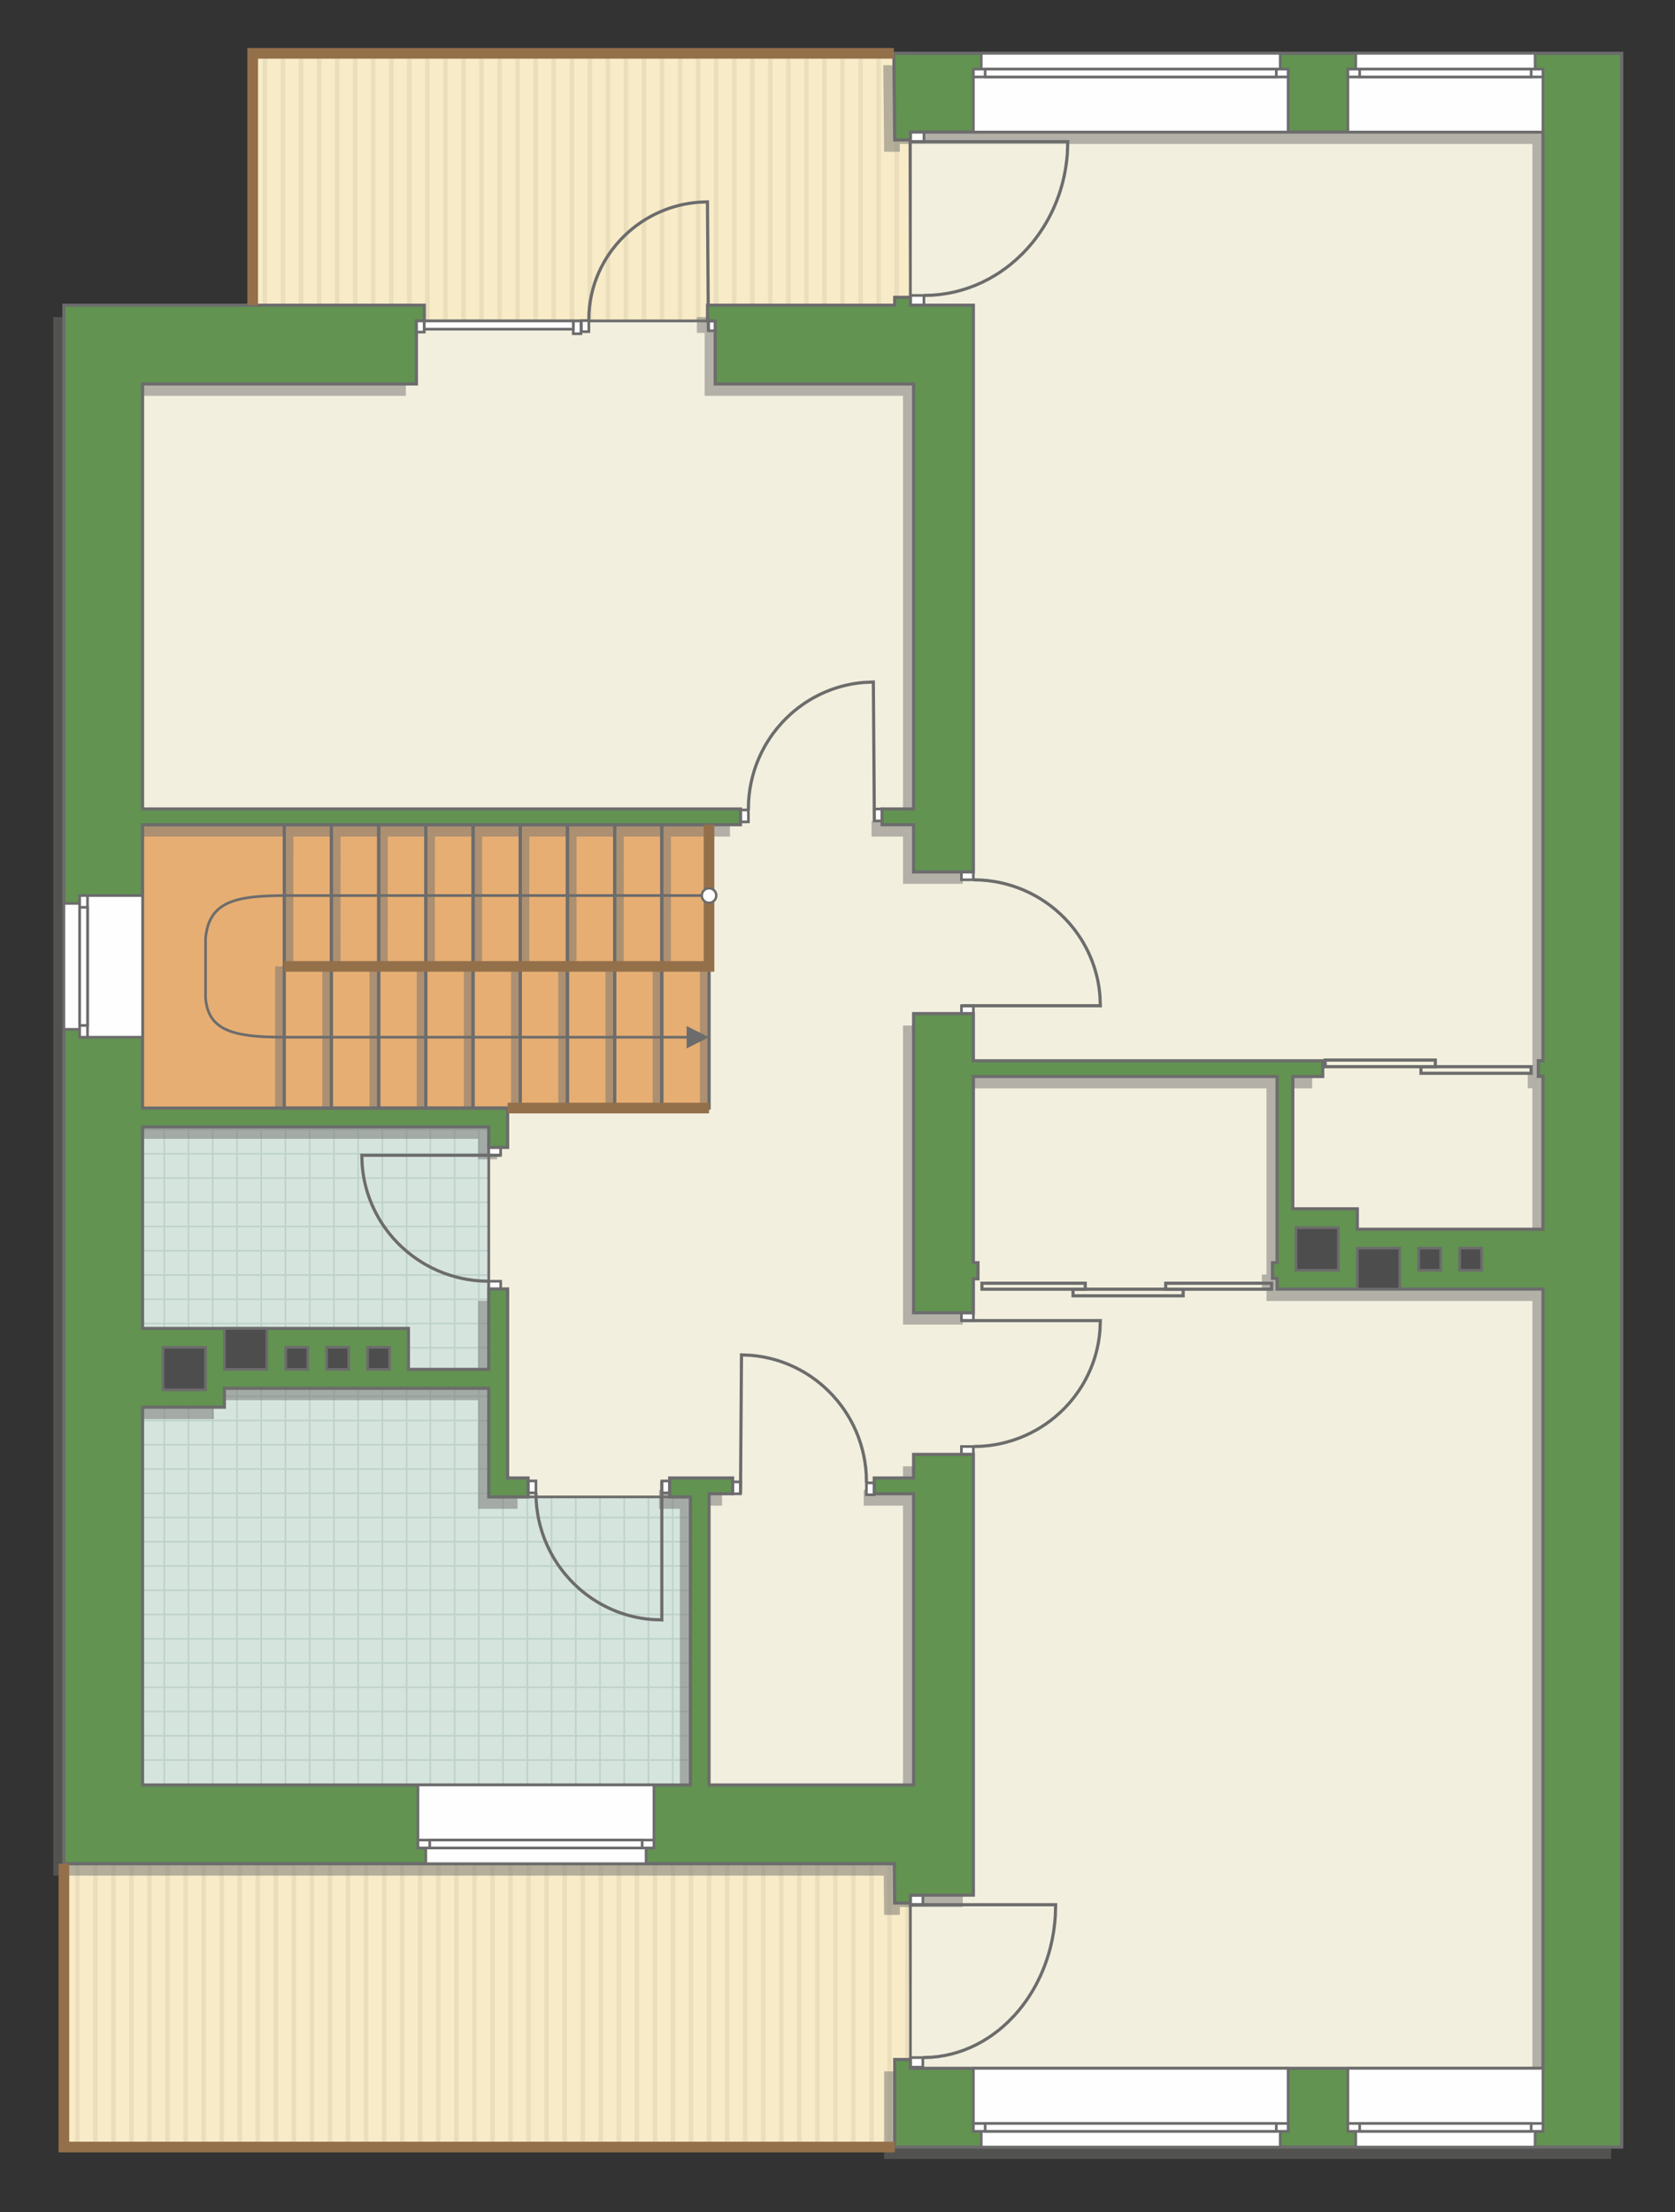 <?xml version="1.0" encoding="UTF-8"?>
<!DOCTYPE svg PUBLIC "-//W3C//DTD SVG 1.1//EN" "http://www.w3.org/Graphics/SVG/1.1/DTD/svg11.dtd">
<!-- Creator: CorelDRAW -->
<svg xmlns="http://www.w3.org/2000/svg" xml:space="preserve" width="106.399mm" height="140.465mm" version="1.1" style="shape-rendering:geometricPrecision; text-rendering:geometricPrecision; image-rendering:optimizeQuality; fill-rule:evenodd; clip-rule:evenodd"
viewBox="0 0 11719.91 15472.35"
 xmlns:xlink="http://www.w3.org/1999/xlink"
 xmlns:xodm="http://www.corel.com/coreldraw/odm/2003">
 <rect x="0" y="0" width="11719.91" height="15472.35" fill="#333333" stroke="none"/>
 <defs>
  <style type="text/css">
   <![CDATA[
    .str4 {stroke:#94704A;stroke-width:74.56;stroke-miterlimit:22.926}
    .str0 {stroke:#6C6C6C;stroke-width:18.6;stroke-miterlimit:22.926}
    .str2 {stroke:#6C6C6C;stroke-width:18.65;stroke-miterlimit:22.926}
    .str3 {stroke:#6C6C6C;stroke-width:22.03;stroke-miterlimit:22.926}
    .str1 {stroke:#BDD2C8;stroke-width:11.02;stroke-miterlimit:22.926}
    .fil3 {fill:none}
    .fil8 {fill:#FEFEFE}
    .fil4 {fill:#D6E4DE}
    .fil10 {fill:#4D4D4D}
    .fil9 {fill:#629351}
    .fil6 {fill:#E6AE73}
    .fil2 {fill:#EADEBC}
    .fil5 {fill:#F2EFDE}
    .fil1 {fill:#F8EBC7}
    .fil12 {fill:white}
    .fil0 {fill:white}
    .fil11 {fill:#6C6C6C;fill-rule:nonzero}
    .fil7 {fill:#727271;fill-opacity:0.502}
   ]]>
  </style>
    <clipPath id="id0">
     <path d="M6364.49 373.03l-4596.24 0 0 1871.69 4602.08 0 -5.84 -1871.69z"/>
    </clipPath>
    <clipPath id="id1">
     <path d="M6368.15 13034.28l-5912.69 0 0 1981.83 5918.55 0 -5.86 -1981.83z"/>
    </clipPath>
    <clipPath id="id2">
     <path d="M997.51 12483.86l3831.48 0 1.87 -2016.74 -1411.14 1.98 -6.5 -2587.34 -2415.71 0 0 4602.09z"/>
    </clipPath>
 </defs>
 <g id="пол">
  <g id="_2862315542016">
   <polygon class="fil0" points="6364.49,373.03 1768.25,373.03 1768.25,2244.72 6370.33,2244.72 "/>
   <g style="clip-path:url(#id0)">
    <g>
     <g>
      <rect class="fil1" transform="matrix(-4.67283E-13 7.762 -50.716 -4.65695E-11 13236.2 -4068.15)" width="1028.15" height="254.01"/>
      <rect class="fil2" transform="matrix(-4.67283E-13 7.762 -0.124 -1.14149E-13 13236.2 -4068.15)" width="1028.15" height="254.01"/>
      <rect class="fil2" transform="matrix(-4.67283E-13 7.762 -0.124 -1.14149E-13 5658.37 -4068.15)" width="1028.15" height="254.01"/>
      <rect class="fil2" transform="matrix(-4.67283E-13 7.762 -0.124 -1.14149E-13 11341.7 -4068.15)" width="1028.15" height="254.01"/>
      <rect class="fil2" transform="matrix(-4.67283E-13 7.762 -0.124 -1.14149E-13 3763.92 -4068.15)" width="1028.15" height="254.01"/>
      <rect class="fil2" transform="matrix(-4.67283E-13 7.762 -0.124 -1.14149E-13 9447.27 -4068.15)" width="1028.15" height="254.01"/>
      <rect class="fil2" transform="matrix(-4.67283E-13 7.762 -0.124 -1.14149E-13 1869.46 -4068.15)" width="1028.15" height="254.01"/>
      <rect class="fil2" transform="matrix(-4.67283E-13 7.762 -0.124 -1.14149E-13 7552.82 -4068.15)" width="1028.15" height="254.01"/>
      <rect class="fil2" transform="matrix(-4.67283E-13 7.762 -0.124 -1.14149E-13 12857.3 -4068.15)" width="1028.15" height="254.01"/>
      <rect class="fil2" transform="matrix(-4.67283E-13 7.762 -0.124 -1.14149E-13 5279.48 -4068.15)" width="1028.15" height="254.01"/>
      <rect class="fil2" transform="matrix(-4.67283E-13 7.762 -0.124 -1.14149E-13 10962.8 -4068.15)" width="1028.15" height="254.01"/>
      <rect class="fil2" transform="matrix(-4.67283E-13 7.762 -0.124 -1.14149E-13 3385.03 -4068.15)" width="1028.15" height="254.01"/>
      <rect class="fil2" transform="matrix(-4.67283E-13 7.762 -0.124 -1.14149E-13 9068.38 -4068.15)" width="1028.15" height="254.01"/>
      <rect class="fil2" transform="matrix(-4.67283E-13 7.762 -0.124 -1.14149E-13 1490.57 -4068.15)" width="1028.15" height="254.01"/>
      <rect class="fil2" transform="matrix(-4.67283E-13 7.762 -0.124 -1.14149E-13 7173.93 -4068.15)" width="1028.15" height="254.01"/>
      <rect class="fil2" transform="matrix(-4.67283E-13 7.762 -0.124 -1.14149E-13 12478.4 -4068.15)" width="1028.15" height="254.01"/>
      <rect class="fil2" transform="matrix(-4.67283E-13 7.762 -0.124 -1.14149E-13 4900.59 -4068.15)" width="1028.15" height="254.01"/>
      <rect class="fil2" transform="matrix(-4.67283E-13 7.762 -0.124 -1.14149E-13 10583.9 -4068.15)" width="1028.15" height="254.01"/>
      <rect class="fil2" transform="matrix(-4.67283E-13 7.762 -0.124 -1.14149E-13 3006.14 -4068.15)" width="1028.15" height="254.01"/>
      <rect class="fil2" transform="matrix(-4.67283E-13 7.762 -0.124 -1.14149E-13 8689.49 -4068.15)" width="1028.15" height="254.01"/>
      <rect class="fil2" transform="matrix(-4.67283E-13 7.762 -0.124 -1.14149E-13 1111.68 -4068.15)" width="1028.15" height="254.01"/>
      <rect class="fil2" transform="matrix(-4.67283E-13 7.762 -0.124 -1.14149E-13 6795.04 -4068.15)" width="1028.15" height="254.01"/>
      <rect class="fil2" transform="matrix(-4.67283E-13 7.762 -0.124 -1.14149E-13 12099.5 -4068.15)" width="1028.15" height="254.01"/>
      <rect class="fil2" transform="matrix(-4.67283E-13 7.762 -0.124 -1.14149E-13 4521.7 -4068.15)" width="1028.15" height="254.01"/>
      <rect class="fil2" transform="matrix(-4.67283E-13 7.762 -0.124 -1.14149E-13 10205.1 -4068.15)" width="1028.15" height="254.01"/>
      <rect class="fil2" transform="matrix(-4.67283E-13 7.762 -0.124 -1.14149E-13 2627.25 -4068.15)" width="1028.15" height="254.01"/>
      <rect class="fil2" transform="matrix(-4.67283E-13 7.762 -0.124 -1.14149E-13 8310.6 -4068.15)" width="1028.15" height="254.01"/>
      <rect class="fil2" transform="matrix(-4.67283E-13 7.762 -0.124 -1.14149E-13 732.792 -4068.15)" width="1028.15" height="254.01"/>
      <rect class="fil2" transform="matrix(-4.67283E-13 7.762 -0.124 -1.14149E-13 6416.15 -4068.15)" width="1028.15" height="254.01"/>
      <rect class="fil2" transform="matrix(-4.67283E-13 7.762 -0.124 -1.14149E-13 11720.6 -4068.15)" width="1028.15" height="254.01"/>
      <rect class="fil2" transform="matrix(-4.67283E-13 7.762 -0.124 -1.14149E-13 4142.81 -4068.15)" width="1028.15" height="254.01"/>
      <rect class="fil2" transform="matrix(-4.67283E-13 7.762 -0.124 -1.14149E-13 9826.17 -4068.15)" width="1028.15" height="254.01"/>
      <rect class="fil2" transform="matrix(-4.67283E-13 7.762 -0.124 -1.14149E-13 2248.35 -4068.15)" width="1028.15" height="254.01"/>
      <rect class="fil2" transform="matrix(-4.67283E-13 7.762 -0.124 -1.14149E-13 7931.71 -4068.15)" width="1028.15" height="254.01"/>
      <rect class="fil2" transform="matrix(-4.67283E-13 7.762 -0.124 -1.14149E-13 6037.26 -4068.15)" width="1028.15" height="254.01"/>
      <rect class="fil2" transform="matrix(-4.67283E-13 7.762 -0.124 -1.14149E-13 13109.9 -4068.15)" width="1028.15" height="254.01"/>
      <rect class="fil2" transform="matrix(-4.67283E-13 7.762 -0.124 -1.14149E-13 5532.07 -4068.15)" width="1028.15" height="254.01"/>
      <rect class="fil2" transform="matrix(-4.67283E-13 7.762 -0.124 -1.14149E-13 11215.4 -4068.15)" width="1028.15" height="254.01"/>
      <rect class="fil2" transform="matrix(-4.67283E-13 7.762 -0.124 -1.14149E-13 3637.62 -4068.15)" width="1028.15" height="254.01"/>
      <rect class="fil2" transform="matrix(-4.67283E-13 7.762 -0.124 -1.14149E-13 9320.98 -4068.15)" width="1028.15" height="254.01"/>
      <rect class="fil2" transform="matrix(-4.67283E-13 7.762 -0.124 -1.14149E-13 1743.17 -4068.15)" width="1028.15" height="254.01"/>
      <rect class="fil2" transform="matrix(-4.67283E-13 7.762 -0.124 -1.14149E-13 7426.53 -4068.15)" width="1028.15" height="254.01"/>
      <rect class="fil2" transform="matrix(-4.67283E-13 7.762 -0.124 -1.14149E-13 12731 -4068.15)" width="1028.15" height="254.01"/>
      <rect class="fil2" transform="matrix(-4.67283E-13 7.762 -0.124 -1.14149E-13 5153.18 -4068.15)" width="1028.15" height="254.01"/>
      <rect class="fil2" transform="matrix(-4.67283E-13 7.762 -0.124 -1.14149E-13 10836.5 -4068.15)" width="1028.15" height="254.01"/>
      <rect class="fil2" transform="matrix(-4.67283E-13 7.762 -0.124 -1.14149E-13 3258.73 -4068.15)" width="1028.15" height="254.01"/>
      <rect class="fil2" transform="matrix(-4.67283E-13 7.762 -0.124 -1.14149E-13 8942.09 -4068.15)" width="1028.15" height="254.01"/>
      <rect class="fil2" transform="matrix(-4.67283E-13 7.762 -0.124 -1.14149E-13 1364.28 -4068.15)" width="1028.15" height="254.01"/>
      <rect class="fil2" transform="matrix(-4.67283E-13 7.762 -0.124 -1.14149E-13 7047.63 -4068.15)" width="1028.15" height="254.01"/>
      <rect class="fil2" transform="matrix(-4.67283E-13 7.762 -0.124 -1.14149E-13 12352.1 -4068.15)" width="1028.15" height="254.01"/>
      <rect class="fil2" transform="matrix(-4.67283E-13 7.762 -0.124 -1.14149E-13 4774.29 -4068.15)" width="1028.15" height="254.01"/>
      <rect class="fil2" transform="matrix(-4.67283E-13 7.762 -0.124 -1.14149E-13 10457.6 -4068.15)" width="1028.15" height="254.01"/>
      <rect class="fil2" transform="matrix(-4.67283E-13 7.762 -0.124 -1.14149E-13 2879.84 -4068.15)" width="1028.15" height="254.01"/>
      <rect class="fil2" transform="matrix(-4.67283E-13 7.762 -0.124 -1.14149E-13 8563.2 -4068.15)" width="1028.15" height="254.01"/>
      <rect class="fil2" transform="matrix(-4.67283E-13 7.762 -0.124 -1.14149E-13 985.386 -4068.15)" width="1028.15" height="254.01"/>
      <rect class="fil2" transform="matrix(-4.67283E-13 7.762 -0.124 -1.14149E-13 6668.74 -4068.15)" width="1028.15" height="254.01"/>
      <rect class="fil2" transform="matrix(-4.67283E-13 7.762 -0.124 -1.14149E-13 11973.2 -4068.15)" width="1028.15" height="254.01"/>
      <rect class="fil2" transform="matrix(-4.67283E-13 7.762 -0.124 -1.14149E-13 4395.4 -4068.15)" width="1028.15" height="254.01"/>
      <rect class="fil2" transform="matrix(-4.67283E-13 7.762 -0.124 -1.14149E-13 10078.8 -4068.15)" width="1028.15" height="254.01"/>
      <rect class="fil2" transform="matrix(-4.67283E-13 7.762 -0.124 -1.14149E-13 2500.95 -4068.15)" width="1028.15" height="254.01"/>
      <rect class="fil2" transform="matrix(-4.67283E-13 7.762 -0.124 -1.14149E-13 8184.31 -4068.15)" width="1028.15" height="254.01"/>
      <rect class="fil2" transform="matrix(-4.67283E-13 7.762 -0.124 -1.14149E-13 606.496 -4068.15)" width="1028.15" height="254.01"/>
      <rect class="fil2" transform="matrix(-4.67283E-13 7.762 -0.124 -1.14149E-13 6289.85 -4068.15)" width="1028.15" height="254.01"/>
      <rect class="fil2" transform="matrix(-4.67283E-13 7.762 -0.124 -1.14149E-13 11594.3 -4068.15)" width="1028.15" height="254.01"/>
      <rect class="fil2" transform="matrix(-4.67283E-13 7.762 -0.124 -1.14149E-13 4016.51 -4068.15)" width="1028.15" height="254.01"/>
      <rect class="fil2" transform="matrix(-4.67283E-13 7.762 -0.124 -1.14149E-13 9699.87 -4068.15)" width="1028.15" height="254.01"/>
      <rect class="fil2" transform="matrix(-4.67283E-13 7.762 -0.124 -1.14149E-13 2122.06 -4068.15)" width="1028.15" height="254.01"/>
      <rect class="fil2" transform="matrix(-4.67283E-13 7.762 -0.124 -1.14149E-13 7805.42 -4068.15)" width="1028.15" height="254.01"/>
      <rect class="fil2" transform="matrix(-4.67283E-13 7.762 -0.124 -1.14149E-13 5910.96 -4068.15)" width="1028.15" height="254.01"/>
      <rect class="fil2" transform="matrix(-4.67283E-13 7.762 -0.124 -1.14149E-13 12983.6 -4068.15)" width="1028.15" height="254.01"/>
      <rect class="fil2" transform="matrix(-4.67283E-13 7.762 -0.124 -1.14149E-13 5405.78 -4068.15)" width="1028.15" height="254.01"/>
      <rect class="fil2" transform="matrix(-4.67283E-13 7.762 -0.124 -1.14149E-13 11089.1 -4068.15)" width="1028.15" height="254.01"/>
      <rect class="fil2" transform="matrix(-4.67283E-13 7.762 -0.124 -1.14149E-13 3511.32 -4068.15)" width="1028.15" height="254.01"/>
      <rect class="fil2" transform="matrix(-4.67283E-13 7.762 -0.124 -1.14149E-13 9194.68 -4068.15)" width="1028.15" height="254.01"/>
      <rect class="fil2" transform="matrix(-4.67283E-13 7.762 -0.124 -1.14149E-13 1616.87 -4068.15)" width="1028.15" height="254.01"/>
      <rect class="fil2" transform="matrix(-4.67283E-13 7.762 -0.124 -1.14149E-13 7300.23 -4068.15)" width="1028.15" height="254.01"/>
      <rect class="fil2" transform="matrix(-4.67283E-13 7.762 -0.124 -1.14149E-13 12604.7 -4068.15)" width="1028.15" height="254.01"/>
      <rect class="fil2" transform="matrix(-4.67283E-13 7.762 -0.124 -1.14149E-13 5026.89 -4068.15)" width="1028.15" height="254.01"/>
      <rect class="fil2" transform="matrix(-4.67283E-13 7.762 -0.124 -1.14149E-13 10710.2 -4068.15)" width="1028.15" height="254.01"/>
      <rect class="fil2" transform="matrix(-4.67283E-13 7.762 -0.124 -1.14149E-13 3132.43 -4068.15)" width="1028.15" height="254.01"/>
      <rect class="fil2" transform="matrix(-4.67283E-13 7.762 -0.124 -1.14149E-13 8815.79 -4068.15)" width="1028.15" height="254.01"/>
      <rect class="fil2" transform="matrix(-4.67283E-13 7.762 -0.124 -1.14149E-13 1237.98 -4068.15)" width="1028.15" height="254.01"/>
      <rect class="fil2" transform="matrix(-4.67283E-13 7.762 -0.124 -1.14149E-13 6921.34 -4068.15)" width="1028.15" height="254.01"/>
      <rect class="fil2" transform="matrix(-4.67283E-13 7.762 -0.124 -1.14149E-13 12225.8 -4068.15)" width="1028.15" height="254.01"/>
      <rect class="fil2" transform="matrix(-4.67283E-13 7.762 -0.124 -1.14149E-13 4647.99 -4068.15)" width="1028.15" height="254.01"/>
      <rect class="fil2" transform="matrix(-4.67283E-13 7.762 -0.124 -1.14149E-13 10331.4 -4068.15)" width="1028.15" height="254.01"/>
      <rect class="fil2" transform="matrix(-4.67283E-13 7.762 -0.124 -1.14149E-13 2753.54 -4068.15)" width="1028.15" height="254.01"/>
      <rect class="fil2" transform="matrix(-4.67283E-13 7.762 -0.124 -1.14149E-13 8436.9 -4068.15)" width="1028.15" height="254.01"/>
      <rect class="fil2" transform="matrix(-4.67283E-13 7.762 -0.124 -1.14149E-13 859.089 -4068.15)" width="1028.15" height="254.01"/>
      <rect class="fil2" transform="matrix(-4.67283E-13 7.762 -0.124 -1.14149E-13 6542.45 -4068.15)" width="1028.15" height="254.01"/>
      <rect class="fil2" transform="matrix(-4.67283E-13 7.762 -0.124 -1.14149E-13 11846.9 -4068.15)" width="1028.15" height="254.01"/>
      <rect class="fil2" transform="matrix(-4.67283E-13 7.762 -0.124 -1.14149E-13 4269.1 -4068.15)" width="1028.15" height="254.01"/>
      <rect class="fil2" transform="matrix(-4.67283E-13 7.762 -0.124 -1.14149E-13 9952.46 -4068.15)" width="1028.15" height="254.01"/>
      <rect class="fil2" transform="matrix(-4.67283E-13 7.762 -0.124 -1.14149E-13 2374.65 -4068.15)" width="1028.15" height="254.01"/>
      <rect class="fil2" transform="matrix(-4.67283E-13 7.762 -0.124 -1.14149E-13 8058.01 -4068.15)" width="1028.15" height="254.01"/>
      <rect class="fil2" transform="matrix(-4.67283E-13 7.762 -0.124 -1.14149E-13 480.199 -4068.15)" width="1028.15" height="254.01"/>
      <rect class="fil2" transform="matrix(-4.67283E-13 7.762 -0.124 -1.14149E-13 6163.56 -4068.15)" width="1028.15" height="254.01"/>
      <rect class="fil2" transform="matrix(-4.67283E-13 7.762 -0.124 -1.14149E-13 11468 -4068.15)" width="1028.15" height="254.01"/>
      <rect class="fil2" transform="matrix(-4.67283E-13 7.762 -0.124 -1.14149E-13 3890.21 -4068.15)" width="1028.15" height="254.01"/>
      <rect class="fil2" transform="matrix(-4.67283E-13 7.762 -0.124 -1.14149E-13 9573.57 -4068.15)" width="1028.15" height="254.01"/>
      <rect class="fil2" transform="matrix(-4.67283E-13 7.762 -0.124 -1.14149E-13 1995.76 -4068.15)" width="1028.15" height="254.01"/>
      <rect class="fil2" transform="matrix(-4.67283E-13 7.762 -0.124 -1.14149E-13 7679.12 -4068.15)" width="1028.15" height="254.01"/>
      <rect class="fil2" transform="matrix(-4.67283E-13 7.762 -0.124 -1.14149E-13 5784.67 -4068.15)" width="1028.15" height="254.01"/>
     </g>
    </g>
   </g>
   <polygon class="fil3 str0" points="6364.49,373.03 1768.25,373.03 1768.25,2244.72 6370.33,2244.72 "/>
   <polygon class="fil0" points="6368.15,13034.28 455.46,13034.28 455.46,15016.11 6374.01,15016.11 "/>
   <g style="clip-path:url(#id1)">
    <g>
     <g>
      <rect class="fil1" transform="matrix(-4.67283E-13 7.762 -50.716 -4.65695E-11 11923.4 8593.1)" width="1028.15" height="254.01"/>
      <rect class="fil2" transform="matrix(-4.67283E-13 7.762 -0.124 -1.14149E-13 11923.4 8593.1)" width="1028.15" height="254.01"/>
      <rect class="fil2" transform="matrix(-4.67283E-13 7.762 -0.124 -1.14149E-13 4345.58 8593.1)" width="1028.15" height="254.01"/>
      <rect class="fil2" transform="matrix(-4.67283E-13 7.762 -0.124 -1.14149E-13 10028.9 8593.1)" width="1028.15" height="254.01"/>
      <rect class="fil2" transform="matrix(-4.67283E-13 7.762 -0.124 -1.14149E-13 2451.13 8593.1)" width="1028.15" height="254.01"/>
      <rect class="fil2" transform="matrix(-4.67283E-13 7.762 -0.124 -1.14149E-13 8134.49 8593.1)" width="1028.15" height="254.01"/>
      <rect class="fil2" transform="matrix(-4.67283E-13 7.762 -0.124 -1.14149E-13 556.678 8593.1)" width="1028.15" height="254.01"/>
      <rect class="fil2" transform="matrix(-4.67283E-13 7.762 -0.124 -1.14149E-13 6240.04 8593.1)" width="1028.15" height="254.01"/>
      <rect class="fil2" transform="matrix(-4.67283E-13 7.762 -0.124 -1.14149E-13 11544.5 8593.1)" width="1028.15" height="254.01"/>
      <rect class="fil2" transform="matrix(-4.67283E-13 7.762 -0.124 -1.14149E-13 3966.69 8593.1)" width="1028.15" height="254.01"/>
      <rect class="fil2" transform="matrix(-4.67283E-13 7.762 -0.124 -1.14149E-13 9650.05 8593.1)" width="1028.15" height="254.01"/>
      <rect class="fil2" transform="matrix(-4.67283E-13 7.762 -0.124 -1.14149E-13 2072.24 8593.1)" width="1028.15" height="254.01"/>
      <rect class="fil2" transform="matrix(-4.67283E-13 7.762 -0.124 -1.14149E-13 7755.6 8593.1)" width="1028.15" height="254.01"/>
      <rect class="fil2" transform="matrix(-4.67283E-13 7.762 -0.124 -1.14149E-13 177.787 8593.1)" width="1028.15" height="254.01"/>
      <rect class="fil2" transform="matrix(-4.67283E-13 7.762 -0.124 -1.14149E-13 5861.15 8593.1)" width="1028.15" height="254.01"/>
      <rect class="fil2" transform="matrix(-4.67283E-13 7.762 -0.124 -1.14149E-13 11165.6 8593.1)" width="1028.15" height="254.01"/>
      <rect class="fil2" transform="matrix(-4.67283E-13 7.762 -0.124 -1.14149E-13 3587.8 8593.1)" width="1028.15" height="254.01"/>
      <rect class="fil2" transform="matrix(-4.67283E-13 7.762 -0.124 -1.14149E-13 9271.16 8593.1)" width="1028.15" height="254.01"/>
      <rect class="fil2" transform="matrix(-4.67283E-13 7.762 -0.124 -1.14149E-13 1693.35 8593.1)" width="1028.15" height="254.01"/>
      <rect class="fil2" transform="matrix(-4.67283E-13 7.762 -0.124 -1.14149E-13 7376.71 8593.1)" width="1028.15" height="254.01"/>
      <rect class="fil2" transform="matrix(-4.67283E-13 7.762 -0.124 -1.14149E-13 -201.103 8593.1)" width="1028.15" height="254.01"/>
      <rect class="fil2" transform="matrix(-4.67283E-13 7.762 -0.124 -1.14149E-13 5482.25 8593.1)" width="1028.15" height="254.01"/>
      <rect class="fil2" transform="matrix(-4.67283E-13 7.762 -0.124 -1.14149E-13 10786.7 8593.1)" width="1028.15" height="254.01"/>
      <rect class="fil2" transform="matrix(-4.67283E-13 7.762 -0.124 -1.14149E-13 3208.91 8593.1)" width="1028.15" height="254.01"/>
      <rect class="fil2" transform="matrix(-4.67283E-13 7.762 -0.124 -1.14149E-13 8892.27 8593.1)" width="1028.15" height="254.01"/>
      <rect class="fil2" transform="matrix(-4.67283E-13 7.762 -0.124 -1.14149E-13 1314.46 8593.1)" width="1028.15" height="254.01"/>
      <rect class="fil2" transform="matrix(-4.67283E-13 7.762 -0.124 -1.14149E-13 6997.82 8593.1)" width="1028.15" height="254.01"/>
      <rect class="fil2" transform="matrix(-4.67283E-13 7.762 -0.124 -1.14149E-13 -579.994 8593.1)" width="1028.15" height="254.01"/>
      <rect class="fil2" transform="matrix(-4.67283E-13 7.762 -0.124 -1.14149E-13 5103.36 8593.1)" width="1028.15" height="254.01"/>
      <rect class="fil2" transform="matrix(-4.67283E-13 7.762 -0.124 -1.14149E-13 10407.8 8593.1)" width="1028.15" height="254.01"/>
      <rect class="fil2" transform="matrix(-4.67283E-13 7.762 -0.124 -1.14149E-13 2830.02 8593.1)" width="1028.15" height="254.01"/>
      <rect class="fil2" transform="matrix(-4.67283E-13 7.762 -0.124 -1.14149E-13 8513.38 8593.1)" width="1028.15" height="254.01"/>
      <rect class="fil2" transform="matrix(-4.67283E-13 7.762 -0.124 -1.14149E-13 935.568 8593.1)" width="1028.15" height="254.01"/>
      <rect class="fil2" transform="matrix(-4.67283E-13 7.762 -0.124 -1.14149E-13 6618.93 8593.1)" width="1028.15" height="254.01"/>
      <rect class="fil2" transform="matrix(-4.67283E-13 7.762 -0.124 -1.14149E-13 4724.47 8593.1)" width="1028.15" height="254.01"/>
      <rect class="fil2" transform="matrix(-4.67283E-13 7.762 -0.124 -1.14149E-13 11797.1 8593.1)" width="1028.15" height="254.01"/>
      <rect class="fil2" transform="matrix(-4.67283E-13 7.762 -0.124 -1.14149E-13 4219.29 8593.1)" width="1028.15" height="254.01"/>
      <rect class="fil2" transform="matrix(-4.67283E-13 7.762 -0.124 -1.14149E-13 9902.64 8593.1)" width="1028.15" height="254.01"/>
      <rect class="fil2" transform="matrix(-4.67283E-13 7.762 -0.124 -1.14149E-13 2324.83 8593.1)" width="1028.15" height="254.01"/>
      <rect class="fil2" transform="matrix(-4.67283E-13 7.762 -0.124 -1.14149E-13 8008.19 8593.1)" width="1028.15" height="254.01"/>
      <rect class="fil2" transform="matrix(-4.67283E-13 7.762 -0.124 -1.14149E-13 430.381 8593.1)" width="1028.15" height="254.01"/>
      <rect class="fil2" transform="matrix(-4.67283E-13 7.762 -0.124 -1.14149E-13 6113.74 8593.1)" width="1028.15" height="254.01"/>
      <rect class="fil2" transform="matrix(-4.67283E-13 7.762 -0.124 -1.14149E-13 11418.2 8593.1)" width="1028.15" height="254.01"/>
      <rect class="fil2" transform="matrix(-4.67283E-13 7.762 -0.124 -1.14149E-13 3840.4 8593.1)" width="1028.15" height="254.01"/>
      <rect class="fil2" transform="matrix(-4.67283E-13 7.762 -0.124 -1.14149E-13 9523.75 8593.1)" width="1028.15" height="254.01"/>
      <rect class="fil2" transform="matrix(-4.67283E-13 7.762 -0.124 -1.14149E-13 1945.94 8593.1)" width="1028.15" height="254.01"/>
      <rect class="fil2" transform="matrix(-4.67283E-13 7.762 -0.124 -1.14149E-13 7629.3 8593.1)" width="1028.15" height="254.01"/>
      <rect class="fil2" transform="matrix(-4.67283E-13 7.762 -0.124 -1.14149E-13 51.49 8593.1)" width="1028.15" height="254.01"/>
      <rect class="fil2" transform="matrix(-4.67283E-13 7.762 -0.124 -1.14149E-13 5734.85 8593.1)" width="1028.15" height="254.01"/>
      <rect class="fil2" transform="matrix(-4.67283E-13 7.762 -0.124 -1.14149E-13 11039.3 8593.1)" width="1028.15" height="254.01"/>
      <rect class="fil2" transform="matrix(-4.67283E-13 7.762 -0.124 -1.14149E-13 3461.51 8593.1)" width="1028.15" height="254.01"/>
      <rect class="fil2" transform="matrix(-4.67283E-13 7.762 -0.124 -1.14149E-13 9144.86 8593.1)" width="1028.15" height="254.01"/>
      <rect class="fil2" transform="matrix(-4.67283E-13 7.762 -0.124 -1.14149E-13 1567.05 8593.1)" width="1028.15" height="254.01"/>
      <rect class="fil2" transform="matrix(-4.67283E-13 7.762 -0.124 -1.14149E-13 7250.41 8593.1)" width="1028.15" height="254.01"/>
      <rect class="fil2" transform="matrix(-4.67283E-13 7.762 -0.124 -1.14149E-13 -327.4 8593.1)" width="1028.15" height="254.01"/>
      <rect class="fil2" transform="matrix(-4.67283E-13 7.762 -0.124 -1.14149E-13 5355.96 8593.1)" width="1028.15" height="254.01"/>
      <rect class="fil2" transform="matrix(-4.67283E-13 7.762 -0.124 -1.14149E-13 10660.4 8593.1)" width="1028.15" height="254.01"/>
      <rect class="fil2" transform="matrix(-4.67283E-13 7.762 -0.124 -1.14149E-13 3082.61 8593.1)" width="1028.15" height="254.01"/>
      <rect class="fil2" transform="matrix(-4.67283E-13 7.762 -0.124 -1.14149E-13 8765.97 8593.1)" width="1028.15" height="254.01"/>
      <rect class="fil2" transform="matrix(-4.67283E-13 7.762 -0.124 -1.14149E-13 1188.16 8593.1)" width="1028.15" height="254.01"/>
      <rect class="fil2" transform="matrix(-4.67283E-13 7.762 -0.124 -1.14149E-13 6871.52 8593.1)" width="1028.15" height="254.01"/>
      <rect class="fil2" transform="matrix(-4.67283E-13 7.762 -0.124 -1.14149E-13 -706.291 8593.1)" width="1028.15" height="254.01"/>
      <rect class="fil2" transform="matrix(-4.67283E-13 7.762 -0.124 -1.14149E-13 4977.07 8593.1)" width="1028.15" height="254.01"/>
      <rect class="fil2" transform="matrix(-4.67283E-13 7.762 -0.124 -1.14149E-13 10281.5 8593.1)" width="1028.15" height="254.01"/>
      <rect class="fil2" transform="matrix(-4.67283E-13 7.762 -0.124 -1.14149E-13 2703.72 8593.1)" width="1028.15" height="254.01"/>
      <rect class="fil2" transform="matrix(-4.67283E-13 7.762 -0.124 -1.14149E-13 8387.08 8593.1)" width="1028.15" height="254.01"/>
      <rect class="fil2" transform="matrix(-4.67283E-13 7.762 -0.124 -1.14149E-13 809.271 8593.1)" width="1028.15" height="254.01"/>
      <rect class="fil2" transform="matrix(-4.67283E-13 7.762 -0.124 -1.14149E-13 6492.63 8593.1)" width="1028.15" height="254.01"/>
      <rect class="fil2" transform="matrix(-4.67283E-13 7.762 -0.124 -1.14149E-13 4598.18 8593.1)" width="1028.15" height="254.01"/>
      <rect class="fil2" transform="matrix(-4.67283E-13 7.762 -0.124 -1.14149E-13 11670.8 8593.1)" width="1028.15" height="254.01"/>
      <rect class="fil2" transform="matrix(-4.67283E-13 7.762 -0.124 -1.14149E-13 4092.99 8593.1)" width="1028.15" height="254.01"/>
      <rect class="fil2" transform="matrix(-4.67283E-13 7.762 -0.124 -1.14149E-13 9776.35 8593.1)" width="1028.15" height="254.01"/>
      <rect class="fil2" transform="matrix(-4.67283E-13 7.762 -0.124 -1.14149E-13 2198.54 8593.1)" width="1028.15" height="254.01"/>
      <rect class="fil2" transform="matrix(-4.67283E-13 7.762 -0.124 -1.14149E-13 7881.89 8593.1)" width="1028.15" height="254.01"/>
      <rect class="fil2" transform="matrix(-4.67283E-13 7.762 -0.124 -1.14149E-13 304.084 8593.1)" width="1028.15" height="254.01"/>
      <rect class="fil2" transform="matrix(-4.67283E-13 7.762 -0.124 -1.14149E-13 5987.44 8593.1)" width="1028.15" height="254.01"/>
      <rect class="fil2" transform="matrix(-4.67283E-13 7.762 -0.124 -1.14149E-13 11291.9 8593.1)" width="1028.15" height="254.01"/>
      <rect class="fil2" transform="matrix(-4.67283E-13 7.762 -0.124 -1.14149E-13 3714.1 8593.1)" width="1028.15" height="254.01"/>
      <rect class="fil2" transform="matrix(-4.67283E-13 7.762 -0.124 -1.14149E-13 9397.46 8593.1)" width="1028.15" height="254.01"/>
      <rect class="fil2" transform="matrix(-4.67283E-13 7.762 -0.124 -1.14149E-13 1819.65 8593.1)" width="1028.15" height="254.01"/>
      <rect class="fil2" transform="matrix(-4.67283E-13 7.762 -0.124 -1.14149E-13 7503 8593.1)" width="1028.15" height="254.01"/>
      <rect class="fil2" transform="matrix(-4.67283E-13 7.762 -0.124 -1.14149E-13 -74.806 8593.1)" width="1028.15" height="254.01"/>
      <rect class="fil2" transform="matrix(-4.67283E-13 7.762 -0.124 -1.14149E-13 5608.55 8593.1)" width="1028.15" height="254.01"/>
      <rect class="fil2" transform="matrix(-4.67283E-13 7.762 -0.124 -1.14149E-13 10913 8593.1)" width="1028.15" height="254.01"/>
      <rect class="fil2" transform="matrix(-4.67283E-13 7.762 -0.124 -1.14149E-13 3335.21 8593.1)" width="1028.15" height="254.01"/>
      <rect class="fil2" transform="matrix(-4.67283E-13 7.762 -0.124 -1.14149E-13 9018.57 8593.1)" width="1028.15" height="254.01"/>
      <rect class="fil2" transform="matrix(-4.67283E-13 7.762 -0.124 -1.14149E-13 1440.76 8593.1)" width="1028.15" height="254.01"/>
      <rect class="fil2" transform="matrix(-4.67283E-13 7.762 -0.124 -1.14149E-13 7124.11 8593.1)" width="1028.15" height="254.01"/>
      <rect class="fil2" transform="matrix(-4.67283E-13 7.762 -0.124 -1.14149E-13 -453.697 8593.1)" width="1028.15" height="254.01"/>
      <rect class="fil2" transform="matrix(-4.67283E-13 7.762 -0.124 -1.14149E-13 5229.66 8593.1)" width="1028.15" height="254.01"/>
      <rect class="fil2" transform="matrix(-4.67283E-13 7.762 -0.124 -1.14149E-13 10534.1 8593.1)" width="1028.15" height="254.01"/>
      <rect class="fil2" transform="matrix(-4.67283E-13 7.762 -0.124 -1.14149E-13 2956.32 8593.1)" width="1028.15" height="254.01"/>
      <rect class="fil2" transform="matrix(-4.67283E-13 7.762 -0.124 -1.14149E-13 8639.68 8593.1)" width="1028.15" height="254.01"/>
      <rect class="fil2" transform="matrix(-4.67283E-13 7.762 -0.124 -1.14149E-13 1061.87 8593.1)" width="1028.15" height="254.01"/>
      <rect class="fil2" transform="matrix(-4.67283E-13 7.762 -0.124 -1.14149E-13 6745.22 8593.1)" width="1028.15" height="254.01"/>
      <rect class="fil2" transform="matrix(-4.67283E-13 7.762 -0.124 -1.14149E-13 -832.588 8593.1)" width="1028.15" height="254.01"/>
      <rect class="fil2" transform="matrix(-4.67283E-13 7.762 -0.124 -1.14149E-13 4850.77 8593.1)" width="1028.15" height="254.01"/>
      <rect class="fil2" transform="matrix(-4.67283E-13 7.762 -0.124 -1.14149E-13 10155.2 8593.1)" width="1028.15" height="254.01"/>
      <rect class="fil2" transform="matrix(-4.67283E-13 7.762 -0.124 -1.14149E-13 2577.43 8593.1)" width="1028.15" height="254.01"/>
      <rect class="fil2" transform="matrix(-4.67283E-13 7.762 -0.124 -1.14149E-13 8260.79 8593.1)" width="1028.15" height="254.01"/>
      <rect class="fil2" transform="matrix(-4.67283E-13 7.762 -0.124 -1.14149E-13 682.975 8593.1)" width="1028.15" height="254.01"/>
      <rect class="fil2" transform="matrix(-4.67283E-13 7.762 -0.124 -1.14149E-13 6366.33 8593.1)" width="1028.15" height="254.01"/>
      <rect class="fil2" transform="matrix(-4.67283E-13 7.762 -0.124 -1.14149E-13 4471.88 8593.1)" width="1028.15" height="254.01"/>
     </g>
    </g>
   </g>
   <polygon class="fil3 str0" points="6368.15,13034.28 455.46,13034.28 455.46,15016.11 6374.01,15016.11 "/>
   <polygon class="fil4" points="997.51,12483.86 4828.99,12483.86 4830.87,10467.12 3419.73,10469.1 3413.23,7881.76 997.51,7881.76 "/>
   <g style="clip-path:url(#id2)">
    <g>
     <path id="_1" class="fil3 str1" d="M1657.9 13322.82l0 -6813.07m169.61 6813.07l0 -6813.07m169.61 6813.07l0 -6813.07m169.61 6813.07l0 -6813.07m169.61 6813.07l0 -6813.07m169.61 6813.07l0 -6813.07m169.61 6813.07l0 -6813.07m169.61 6813.07l0 -6813.07m-2544.06 6813.16l0 -6813.07m169.61 6813.07l0 -6813.07m169.61 6813.07l0 -6813.07m169.61 6813.07l0 -6813.07m169.61 6813.07l0 -6813.07m169.61 6813.07l0 -6813.07m169.61 6813.07l0 -6813.07m169.61 6813.07l0 -6813.07m-2544.15 6812.98l0 -6813.07m169.61 6813.07l0 -6813.07m169.61 6813.07l0 -6813.07m169.61 6813.07l0 -6813.07m169.61 6813.07l0 -6813.07m169.61 6813.07l0 -6813.07m169.61 6813.07l0 -6813.07m169.61 6813.07l0 -6813.07m-2544.06 6813.16l0 -6813.07m169.61 6813.07l0 -6813.07m169.61 6813.07l0 -6813.07m169.61 6813.07l0 -6813.07m169.61 6813.07l0 -6813.07m169.61 6813.07l0 -6813.07m169.61 6813.07l0 -6813.07m169.61 6813.07l0 -6813.07"/>
     <path class="fil3 str1" d="M-3966.01 11122l11141.66 0m-11141.66 169.61l11141.66 0m-11141.66 169.61l11141.66 0m-11141.66 169.61l11141.66 0m-11141.66 169.61l11141.66 0m-11141.66 169.61l11141.66 0m-11141.66 169.61l11141.66 0m-11141.66 169.61l11141.66 0m-11141.8 -2544.06l11141.66 0m-11141.66 169.61l11141.66 0m-11141.66 169.61l11141.66 0m-11141.66 169.61l11141.66 0m-11141.66 169.61l11141.66 0m-11141.66 169.61l11141.66 0m-11141.66 169.61l11141.66 0m-11141.66 169.61l11141.66 0m-11141.52 -2544.15l11141.66 0m-11141.66 169.61l11141.66 0m-11141.66 169.61l11141.66 0m-11141.66 169.61l11141.66 0m-11141.66 169.61l11141.66 0m-11141.66 169.61l11141.66 0m-11141.66 169.61l11141.66 0m-11141.66 169.61l11141.66 0m-11141.8 -2544.06l11141.66 0m-11141.66 169.61l11141.66 0m-11141.66 169.61l11141.66 0m-11141.66 169.61l11141.66 0m-11141.66 169.61l11141.66 0m-11141.66 169.61l11141.66 0m-11141.66 169.61l11141.66 0m-11141.66 169.61l11141.66 0"/>
     <path class="fil3 str1" d="M-3599.83 13322.91l0 -6813.07m169.61 6813.07l0 -6813.07m169.61 6813.07l0 -6813.07m169.61 6813.07l0 -6813.07m169.61 6813.07l0 -6813.07m169.61 6813.07l0 -6813.07m169.61 6813.07l0 -6813.07m169.61 6813.07l0 -6813.07m-1356.79 6813.16l0 -6813.07"/>
     <path class="fil3 str1" d="M7081.36 13395.08l0 -6813.07m169.61 6813.07l0 -6813.07m169.61 6813.07l0 -6813.07m169.61 6813.07l0 -6813.07m169.61 6813.07l0 -6813.07m169.61 6813.07l0 -6813.07m169.61 6813.07l0 -6813.07m169.61 6813.07l0 -6813.07m-2544.06 6813.16l0 -6813.07m169.61 6813.07l0 -6813.07m169.61 6813.07l0 -6813.07m169.61 6813.07l0 -6813.07m169.61 6813.07l0 -6813.07m169.61 6813.07l0 -6813.07m169.61 6813.07l0 -6813.07m169.61 6813.07l0 -6813.07m-2544.15 6812.98l0 -6813.07m169.61 6813.07l0 -6813.07m169.61 6813.07l0 -6813.07m169.61 6813.07l0 -6813.07m169.61 6813.07l0 -6813.07m169.61 6813.07l0 -6813.07m169.61 6813.07l0 -6813.07m169.61 6813.07l0 -6813.07m-2544.06 6813.16l0 -6813.07m169.61 6813.07l0 -6813.07m169.61 6813.07l0 -6813.07m169.61 6813.07l0 -6813.07m169.61 6813.07l0 -6813.07m169.61 6813.07l0 -6813.07m169.61 6813.07l0 -6813.07m169.61 6813.07l0 -6813.07"/>
    </g>
   </g>
   <polygon class="fil3" points="997.51,12483.86 4828.99,12483.86 4830.87,10467.12 3419.73,10469.1 3413.23,7881.76 997.51,7881.76 "/>
   <polygon class="fil5 str2" points="11236.69,720.55 11016.5,14685.77 6445.25,14775.12 6370.33,14465.61 6370.33,12836.62 4879.73,12810.76 4916.22,10381.8 4830.87,10469.1 3465.39,10469.1 3419.73,9560.44 3419.73,7791.27 695.78,7791.27 749.73,2462.3 2913.69,2244.7 6153.95,2244.7 6370.33,2146.51 6370.33,714.34 "/>
   <polygon class="fil6 str2" points="4961.06,7749.58 4961.06,5767.86 997.51,5767.86 997.51,7749.58 "/>
  </g>
 </g>
 <g id="тень">
  <g id="_2862315566496">
   <polygon class="fil7" points="11272.76,456.21 6180.38,456.21 6186.21,1061.76 6296.25,1061.76 6296.25,1006.71 10722.23,1006.71 10722.23,7501.54 10689.73,7501.54 10689.73,7610.92 10722.01,7610.92 10722.01,8680.5 9423.11,8680.5 9423.11,8537.41 8971.71,8537.41 8971.71,7612.14 9181.11,7612.14 9181.11,7502.1 6736.64,7502.1 6736.64,7172.19 6318.28,7172.19 6318.28,9264.08 6736.64,9264.08 6736.64,9026.92 6768.91,9026.92 6768.91,8914.02 6736.64,8914.02 6736.64,7612.14 8861.56,7612.14 8861.56,8914.02 8829.29,8914.02 8829.29,9023.29 8861.56,9023.29 8861.56,9098.85 10722.23,9098.85 10722.23,14548.76 6296.25,14548.76 6296.25,14486.86 6186.21,14486.86 6186.21,15099.29 11272.76,15099.29 "/>
   <polygon class="fil7" points="6736.64,2217.79 6296.25,2217.79 6296.25,2162.74 6186.21,2162.74 6186.21,2217.79 4876.41,2217.79 4876.41,2327.89 4930.39,2327.89 4930.39,2768.28 6318.28,2768.28 6318.28,5740.93 6098.09,5740.93 6098.09,5851.05 6318.28,5851.05 6318.28,6181.28 6736.64,6181.28 "/>
   <polygon class="fil7" points="2894.69,2217.79 373.01,2217.79 373.01,13117.46 6183.24,13117.46 6186.21,13392.73 6296.25,13392.73 6296.25,13337.66 6736.64,13337.66 6736.64,10254.99 6318.28,10254.99 6318.28,10420.11 6043.02,10420.11 6043.02,10530.26 6318.28,10530.26 6318.28,12567.04 4886.99,12567.04 4886.99,10530.26 5052.1,10530.26 5052.1,10420.11 4611.72,10420.11 4611.72,10552.29 4756.79,10552.29 4756.79,12567.04 923.44,12567.04 923.44,9924.65 1496,9924.65 1496,9792.58 3345.65,9792.58 3345.65,10552.29 3620.92,10552.29 3620.92,10420.11 3477.72,10420.11 3477.72,9097.86 3345.65,9097.86 3345.65,9660.4 2783.66,9660.4 2783.66,9374.23 923.44,9374.23 923.44,7964.95 3345.65,7964.95 3345.65,8108.04 3477.72,8108.04 3477.72,7832.77 923.44,7832.77 923.44,5851.05 5107.18,5851.05 5107.18,5740.93 923.44,5740.93 923.44,2768.28 2839.62,2768.28 2839.62,2327.89 2894.69,2327.89 "/>
  </g>
  <g id="_2862315565632">
   <polygon class="fil7" points="4694.16,6758.78 4694.67,5851.05 4630.83,5851.05 4630.9,6758.78 "/>
   <polygon class="fil7" points="4363.75,6758.78 4364.27,5851.05 4300.42,5851.05 4300.49,6758.78 "/>
   <polygon class="fil7" points="4033.63,6758.78 4034.15,5851.05 3970.3,5851.05 3970.37,6758.78 "/>
   <polygon class="fil7" points="3703.08,6758.78 3703.59,5851.05 3639.75,5851.05 3639.82,6758.78 "/>
   <polygon class="fil7" points="3372.67,6758.78 3373.19,5851.05 3309.34,5851.05 3309.41,6758.78 "/>
   <polygon class="fil7" points="3042.55,6758.78 3043.07,5851.05 2979.22,5851.05 2979.29,6758.78 "/>
   <polygon class="fil7" points="2712.77,6758.78 2713.29,5851.05 2649.44,5851.05 2649.51,6758.78 "/>
   <polygon class="fil7" points="2382.36,6758.78 2382.88,5851.05 2319.03,5851.05 2319.1,6758.78 "/>
   <polygon class="fil7" points="2052.24,6758.78 2052.76,5851.05 1988.91,5851.05 1988.98,6758.78 "/>
   <polygon class="fil7" points="4960.55,7749.58 4961.06,6758.78 4897.22,6758.78 4897.29,7749.58 "/>
   <polygon class="fil7" points="4630.14,7749.58 4630.66,6758.78 4566.81,6758.78 4566.88,7749.58 "/>
   <polygon class="fil7" points="4300.02,7749.58 4300.53,6758.78 4236.69,6758.78 4236.76,7749.58 "/>
   <polygon class="fil7" points="3969.47,7749.58 3969.98,6758.78 3906.14,6758.78 3906.21,7749.58 "/>
   <polygon class="fil7" points="3639.06,7749.58 3639.58,6758.78 3575.73,6758.78 3575.8,7749.58 "/>
   <polygon class="fil7" points="3308.94,7749.58 3309.45,6758.78 3245.61,6758.78 3245.68,7749.58 "/>
   <polygon class="fil7" points="2979.16,7749.58 2979.67,6758.78 2915.83,6758.78 2915.9,7749.58 "/>
   <polygon class="fil7" points="2648.75,7749.58 2649.27,6758.78 2585.42,6758.78 2585.49,7749.58 "/>
   <polygon class="fil7" points="2318.63,7749.58 2319.14,6758.78 2255.3,6758.78 2255.37,7749.58 "/>
   <polygon class="fil7" points="1988.43,7749.58 1988.95,6758.78 1925.1,6758.78 1925.17,7749.58 "/>
  </g>
 </g>
 <g id="двери">
  <g id="_2862315567168">
   <g>
    <polygon class="fil8 str0" points="4955.99,2236.05 4956.55,2313.36 5008.82,2312.99 5008.26,2235.66 "/>
    <polyline class="fil3 str3" points="4956.55,2313.36 4949.99,1411.75 4885.67,1414.61 4847.5,1418.62 4813.3,1423.72 4791.09,1427.78 4760.74,1434.36 4731.75,1441.75 4713.21,1447.06 4686.84,1455.41 4657.42,1465.9 4625.94,1478.5 4591.27,1494.15 4561.41,1509.17 4529.42,1527.01 4508.95,1539.4 4484.84,1555.05 4450.71,1579.32 4425.62,1598.87 4402.13,1618.62 4372.94,1645.33 4343.88,1674.64 4309.85,1712.96 4282.85,1747.13 4264.78,1772.26 4241.31,1808.12 4227.25,1831.77 4206.83,1869.74 4188.98,1907.52 4173.07,1946.23 4158.98,1986.31 4146.26,2029.93 4137.42,2067.36 4130.6,2103.7 4124.76,2146.46 4121.19,2189.5 4119.89,2242.13 "/>
    <polygon class="fil8 str0" points="4120.45,2319.44 4068.17,2319.82 4067.61,2242.5 4119.89,2242.13 "/>
   </g>
   <g>
    <polygon class="fil8 str0" points="6117.11,5658.16 6117.69,5741.48 6172.76,5741.06 6172.18,5657.75 "/>
    <polyline class="fil3 str3" points="6117.69,5741.48 6110.79,4769.92 6043.03,4773 6002.82,4777.33 5966.79,4782.82 5943.41,4787.2 5911.43,4794.28 5880.9,4802.25 5861.37,4807.98 5833.59,4816.96 5802.6,4828.27 5769.43,4841.86 5732.9,4858.71 5701.46,4874.9 5667.76,4894.12 5646.19,4907.46 5620.79,4924.34 5584.85,4950.49 5558.42,4971.56 5533.67,4992.83 5502.92,5021.62 5472.31,5053.2 5436.47,5094.51 5408.02,5131.32 5388.99,5158.4 5364.27,5197.04 5349.45,5222.53 5327.94,5263.44 5309.14,5304.15 5292.37,5345.87 5277.54,5389.06 5264.13,5436.07 5254.82,5476.39 5247.65,5515.55 5241.48,5561.64 5237.72,5608 5236.36,5664.71 "/>
    <polygon class="fil8 str0" points="5236.96,5748.02 5181.88,5748.43 5181.29,5665.12 5236.36,5664.71 "/>
   </g>
   <g>
    <polygon class="fil8 str0" points="6810.69,7033.92 6727.37,7033.92 6727.39,7089 6810.71,7089 "/>
    <polyline class="fil3 str3" points="6727.37,7033.92 7698.96,7033.92 7696.35,6966.14 7692.31,6925.91 7687.08,6889.83 7682.86,6866.42 7676.01,6834.4 7668.26,6803.81 7662.67,6784.23 7653.88,6756.4 7642.8,6725.32 7629.45,6692.06 7612.85,6655.41 7596.88,6623.85 7577.9,6590.01 7564.72,6568.36 7548.02,6542.84 7522.13,6506.71 7501.25,6480.13 7480.14,6455.23 7451.58,6424.27 7420.22,6393.44 7379.17,6357.31 7342.55,6328.61 7315.62,6309.37 7277.16,6284.38 7251.77,6269.39 7211.01,6247.59 7170.43,6228.5 7128.84,6211.44 7085.75,6196.29 7038.85,6182.56 6998.59,6172.96 6959.47,6165.51 6913.44,6159.02 6867.1,6154.92 6810.4,6153.16 "/>
    <polygon class="fil8 str0" points="6727.09,6153.16 6727.06,6098.08 6810.38,6098.08 6810.4,6153.16 "/>
   </g>
   <g>
    <polygon class="fil8 str0" points="6810.69,9235.97 6727.37,9235.97 6727.39,9180.89 6810.71,9180.89 "/>
    <polyline class="fil3 str3" points="6727.37,9235.97 7698.96,9235.97 7696.35,9303.75 7692.31,9343.98 7687.08,9380.05 7682.86,9403.47 7676.01,9435.49 7668.26,9466.08 7662.67,9485.65 7653.88,9513.49 7642.8,9544.56 7629.45,9577.83 7612.85,9614.48 7596.88,9646.03 7577.9,9679.87 7564.72,9701.53 7548.02,9727.05 7522.13,9763.18 7501.25,9789.76 7480.14,9814.65 7451.58,9845.62 7420.22,9876.45 7379.17,9912.58 7342.55,9941.28 7315.62,9960.51 7277.16,9985.51 7251.77,10000.5 7211.01,10022.3 7170.43,10041.39 7128.84,10058.45 7085.75,10073.59 7038.85,10087.33 6998.59,10096.92 6959.47,10104.38 6913.44,10110.87 6867.1,10114.97 6810.4,10116.73 "/>
    <polygon class="fil8 str0" points="6727.09,10116.73 6727.06,10171.8 6810.38,10171.8 6810.4,10116.73 "/>
   </g>
   <g>
    <polygon class="fil8 str0" points="3419.75,8079.93 3503.07,8079.93 3503.04,8024.86 3419.73,8024.86 "/>
    <polyline class="fil3 str3" points="3503.07,8079.93 2531.48,8079.93 2534.09,8147.72 2538.12,8187.95 2543.36,8224.02 2547.57,8247.44 2554.43,8279.46 2562.18,8310.05 2567.77,8329.62 2576.56,8357.46 2587.64,8388.53 2600.99,8421.8 2617.59,8458.44 2633.56,8490 2652.54,8523.84 2665.72,8545.5 2682.42,8571.02 2708.31,8607.15 2729.19,8633.73 2750.3,8658.62 2778.86,8689.58 2810.22,8720.42 2851.27,8756.55 2887.89,8785.25 2914.82,8804.48 2953.28,8829.48 2978.67,8844.47 3019.43,8866.27 3060.01,8885.36 3101.6,8902.42 3144.69,8917.56 3191.59,8931.3 3231.85,8940.89 3270.97,8948.35 3317,8954.84 3363.34,8958.94 3420.03,8960.7 "/>
    <polygon class="fil8 str0" points="3503.35,8960.7 3503.37,9015.77 3420.06,9015.77 3420.03,8960.7 "/>
   </g>
   <g>
    <polygon class="fil8 str0" points="6457.46,13321.31 6370.33,13321.31 6370.34,13254.47 6457.48,13254.47 "/>
    <polyline class="fil3 str3" points="6370.33,13321.31 7386.43,13321.31 7383.71,13403.59 7379.48,13452.42 7374.01,13496.21 7369.59,13524.62 7362.42,13563.49 7354.32,13600.62 7348.48,13624.38 7339.28,13658.16 7327.7,13695.88 7313.74,13736.26 7296.38,13780.74 7279.67,13819.04 7259.83,13860.11 7246.03,13886.39 7228.57,13917.38 7201.51,13961.23 7179.66,13993.48 7157.59,14023.71 7127.7,14061.28 7094.91,14098.71 7051.99,14142.56 7013.7,14177.4 6985.52,14200.74 6945.29,14231.08 6918.74,14249.27 6876.12,14275.73 6833.69,14298.91 6790.18,14319.62 6745.12,14338 6696.07,14354.66 6653.96,14366.31 6613.06,14375.36 6564.91,14383.24 6516.46,14388.22 6457.15,14390.35 "/>
    <polygon class="fil8 str0" points="6370.02,14390.35 6370,14457.2 6457.14,14457.2 6457.15,14390.35 "/>
   </g>
   <g>
    <polygon class="fil8 str0" points="5181.84,10364.17 5181.25,10447.49 5126.18,10447.07 5126.76,10363.76 "/>
    <polyline class="fil3 str3" points="5181.25,10447.49 5188.15,9475.93 5255.91,9479.01 5296.12,9483.34 5332.15,9488.83 5355.53,9493.21 5387.51,9500.29 5418.05,9508.26 5437.57,9513.99 5465.35,9522.97 5496.34,9534.28 5529.52,9547.87 5566.04,9564.72 5597.48,9580.91 5631.19,9600.13 5652.75,9613.47 5678.15,9630.35 5714.1,9656.5 5740.52,9677.57 5765.27,9698.84 5796.03,9727.63 5826.64,9759.21 5862.47,9800.52 5890.92,9837.33 5909.96,9864.41 5934.67,9903.05 5949.49,9928.54 5971,9969.45 5989.8,10010.16 6006.57,10051.88 6021.41,10095.07 6034.81,10142.08 6044.12,10182.4 6051.29,10221.56 6057.46,10267.65 6061.23,10314.01 6062.58,10370.71 "/>
    <polygon class="fil8 str0" points="6061.99,10454.03 6117.06,10454.44 6117.66,10371.13 6062.58,10370.71 "/>
   </g>
   <g>
    <polygon class="fil8 str0" points="4630.72,10440.92 4630.72,10357.61 4685.8,10357.63 4685.8,10440.95 "/>
    <polyline class="fil3 str3" points="4630.72,10357.61 4630.72,11329.19 4562.93,11326.58 4522.71,11322.55 4486.63,11317.32 4463.22,11313.1 4431.19,11306.25 4400.61,11298.49 4381.03,11292.91 4353.2,11284.12 4322.12,11273.04 4288.86,11259.69 4252.21,11243.09 4220.65,11227.11 4186.81,11208.14 4165.16,11194.95 4139.64,11178.25 4103.51,11152.37 4076.93,11131.48 4052.03,11110.38 4021.07,11081.81 3990.24,11050.45 3954.11,11009.4 3925.4,10972.79 3906.17,10945.86 3881.18,10907.39 3866.19,10882 3844.39,10841.25 3825.3,10800.67 3808.24,10759.07 3793.09,10715.98 3779.36,10669.08 3769.76,10628.82 3762.3,10589.71 3755.82,10543.67 3751.72,10497.33 3749.96,10440.64 "/>
    <polygon class="fil8 str0" points="3749.96,10357.32 3694.88,10357.3 3694.88,10440.62 3749.96,10440.64 "/>
   </g>
   <g>
    <polygon class="fil8 str0" points="6465.05,990.77 6370.68,990.77 6370.7,923.52 6465.07,923.52 "/>
    <polyline class="fil3 str3" points="6370.68,990.77 7471.15,990.77 7468.2,1073.54 7463.63,1122.66 7457.7,1166.7 7452.92,1195.3 7445.17,1234.4 7436.38,1271.76 7430.06,1295.66 7420.1,1329.64 7407.55,1367.59 7392.43,1408.2 7373.63,1452.95 7355.54,1491.48 7334.04,1532.8 7319.1,1559.25 7300.19,1590.41 7270.88,1634.53 7247.22,1666.99 7223.31,1697.38 7190.95,1735.19 7155.44,1772.83 7108.95,1816.95 7067.47,1852 7036.96,1875.48 6993.4,1906 6964.64,1924.31 6918.47,1950.92 6872.52,1974.23 6825.4,1995.07 6776.6,2013.56 6723.47,2030.33 6677.87,2042.05 6633.58,2051.16 6581.43,2059.08 6528.95,2064.08 6464.72,2066.23 "/>
    <polygon class="fil8 str0" points="6370.35,2066.23 6370.33,2133.49 6464.71,2133.49 6464.72,2066.23 "/>
   </g>
  </g>
 </g>
 <g id="стена">
  <g id="_2862315506832">
   <polygon class="fil9 str3" points="11346.84,373.03 6254.45,373.03 6260.29,978.58 6370.33,978.58 6370.33,923.52 10796.3,923.52 10796.3,7418.36 10763.81,7418.36 10763.81,7527.74 10796.08,7527.74 10796.08,8597.31 9497.19,8597.31 9497.19,8454.23 9045.79,8454.23 9045.79,7528.95 9255.19,7528.95 9255.19,7418.91 6810.71,7418.91 6810.71,7089.01 6392.36,7089.01 6392.36,9180.89 6810.71,9180.89 6810.71,8943.74 6842.99,8943.74 6842.99,8830.83 6810.71,8830.83 6810.71,7528.95 8935.64,7528.95 8935.64,8830.83 8903.37,8830.83 8903.37,8940.1 8935.64,8940.1 8935.64,9015.66 10796.3,9015.66 10796.3,14465.58 6370.33,14465.58 6370.33,14403.67 6260.29,14403.67 6260.29,15016.11 11346.84,15016.11 "/>
   <polygon class="fil9 str3" points="6810.71,2134.61 6370.33,2134.61 6370.33,2079.56 6260.29,2079.56 6260.29,2134.61 4950.49,2134.61 4950.49,2244.7 5004.46,2244.7 5004.46,2685.1 6392.36,2685.1 6392.36,5657.74 6172.17,5657.74 6172.17,5767.86 6392.36,5767.86 6392.36,6098.09 6810.71,6098.09 "/>
   <polygon class="fil9 str3" points="2968.77,2134.61 447.09,2134.61 447.09,13034.28 6257.32,13034.28 6260.29,13309.54 6370.33,13309.54 6370.33,13254.47 6810.71,13254.47 6810.71,10171.8 6392.36,10171.8 6392.36,10336.92 6117.09,10336.92 6117.09,10447.07 6392.36,10447.07 6392.36,12483.86 4961.06,12483.86 4961.06,10447.07 5126.18,10447.07 5126.18,10336.92 4685.8,10336.92 4685.8,10469.1 4830.87,10469.1 4830.87,12483.86 997.51,12483.86 997.51,9841.46 1570.08,9841.46 1570.08,9709.39 3419.73,9709.39 3419.73,10469.1 3694.99,10469.1 3694.99,10336.92 3551.8,10336.92 3551.8,9014.67 3419.73,9014.67 3419.73,9577.21 2857.74,9577.21 2857.74,9291.04 997.51,9291.04 997.51,7881.76 3419.73,7881.76 3419.73,8024.86 3551.8,8024.86 3551.8,7749.58 997.51,7749.58 997.51,5767.86 5181.25,5767.86 5181.25,5657.74 997.51,5657.74 997.51,2685.1 2913.69,2685.1 2913.69,2244.7 2968.77,2244.7 "/>
  </g>
 </g>
 <g id="окно">
  <g id="_2862315509760">
   <g>
    <polygon class="fil8 str0" points="9012.74,923.52 6810.71,923.52 6810.71,483.14 6865.79,483.14 6865.79,372.99 8957.67,372.99 8957.67,483.14 9012.74,483.14 "/>
    <polygon class="fil8 str0" points="8905.58,538.22 6810.71,538.22 6810.71,483.14 9012.74,483.14 9012.74,538.22 "/>
    <polygon class="fil8 str0" points="8930.13,510.68 8930.13,483.14 6893.22,483.14 6893.22,538.22 8930.13,538.22 "/>
   </g>
   <g>
    <polygon class="fil8 str0" points="10796.3,923.52 9431.1,923.52 9431.1,483.14 9486.17,483.14 9486.17,372.99 10741.23,372.99 10741.23,483.14 10796.3,483.14 "/>
    <polygon class="fil8 str0" points="10689.14,538.22 9431.1,538.22 9431.1,483.14 10796.3,483.14 10796.3,538.22 "/>
    <polygon class="fil8 str0" points="10713.69,510.68 10713.69,483.14 9513.6,483.14 9513.6,538.22 10713.69,538.22 "/>
   </g>
   <g>
    <polygon class="fil8 str0" points="9012.74,14465.58 6810.71,14465.58 6810.71,14905.96 6865.79,14905.96 6865.79,15016.11 8957.67,15016.11 8957.67,14905.96 9012.74,14905.96 "/>
    <polygon class="fil8 str0" points="8905.58,14850.88 6810.71,14850.88 6810.71,14905.96 9012.74,14905.96 9012.74,14850.88 "/>
    <polygon class="fil8 str0" points="8930.13,14878.42 8930.13,14905.96 6893.22,14905.96 6893.22,14850.88 8930.13,14850.88 "/>
   </g>
   <g>
    <polygon class="fil8 str0" points="10796.3,14465.58 9431.1,14465.58 9431.1,14905.96 9486.17,14905.96 9486.17,15016.11 10741.23,15016.11 10741.23,14905.96 10796.3,14905.96 "/>
    <polygon class="fil8 str0" points="10689.14,14850.88 9431.1,14850.88 9431.1,14905.96 10796.3,14905.96 10796.3,14850.88 "/>
    <polygon class="fil8 str0" points="10713.69,14878.42 10713.69,14905.96 9513.6,14905.96 9513.6,14850.88 10713.69,14850.88 "/>
   </g>
   <g>
    <polygon class="fil8 str0" points="4575.76,12483.75 2924.27,12483.75 2924.27,12924.13 2979.34,12924.13 2979.34,13034.28 4520.68,13034.28 4520.68,12924.13 4575.76,12924.13 "/>
    <polygon class="fil8 str0" points="4468.59,12869.05 2924.27,12869.05 2924.27,12924.13 4575.76,12924.13 4575.76,12869.05 "/>
    <polygon class="fil8 str0" points="4493.14,12896.59 4493.14,12924.13 3006.77,12924.13 3006.77,12869.05 4493.14,12869.05 "/>
   </g>
   <g>
    <polygon class="fil8 str0" points="997.62,7254.23 997.62,6263.21 557.24,6263.21 557.24,6318.28 447.09,6318.28 447.09,7199.16 557.24,7199.16 557.24,7254.23 "/>
    <polygon class="fil8 str0" points="612.32,7147.07 612.32,6263.21 557.24,6263.21 557.24,7254.23 612.32,7254.23 "/>
    <polygon class="fil8 str0" points="584.78,7171.62 557.24,7171.62 557.24,6345.71 612.32,6345.71 612.32,7171.62 "/>
   </g>
   <g>
    <polygon class="fil8 str0" points="4064.88,2334.06 4064.88,2244.7 4011.01,2244.7 4011.01,2334.06 "/>
    <polygon class="fil8 str0" points="2968.77,2244.7 2968.77,2322.42 2914.79,2322.42 2914.79,2244.7 "/>
    <polygon class="fil8 str0" points="4011.01,2244.7 2968.77,2244.7 2968.77,2302.26 4011.01,2302.26 "/>
   </g>
  </g>
 </g>
 <g id="ВК">
  <g id="_2862315513840">
   <polygon class="fil10 str2" points="9365.01,8586.29 9067.71,8586.29 9067.71,8883.59 9365.01,8883.59 "/>
   <polygon class="fil10 str2" points="9794.37,8729.38 9497.08,8729.38 9497.08,9015.66 9794.37,9015.66 "/>
   <polygon class="fil10 str2" points="10080.66,8729.38 9926.55,8729.38 9926.55,8883.59 10080.66,8883.59 "/>
   <polygon class="fil10 str2" points="10366.83,8729.38 10212.73,8729.38 10212.73,8883.59 10366.83,8883.59 "/>
   <polygon class="fil10 str2" points="2153.54,9423 1999.44,9423 1999.44,9577.21 2153.54,9577.21 "/>
   <polygon class="fil10 str2" points="2439.61,9423 2285.5,9423 2285.5,9577.21 2439.61,9577.21 "/>
   <polygon class="fil10 str2" points="1867.26,9290.93 1570.08,9290.93 1570.08,9577.21 1867.26,9577.21 "/>
   <polygon class="fil10 str2" points="1437.9,9423.11 1140.71,9423.11 1140.71,9720.41 1437.9,9720.41 "/>
   <polygon class="fil10 str2" points="2725.89,9423 2571.79,9423 2571.79,9577.21 2725.89,9577.21 "/>
  </g>
 </g>
 <g id="Линии">
  <g id="_2862315518736">
   <g>
    <polygon class="fil3 str3" points="4961.06,6758.78 4630.83,6758.78 4630.83,5767.86 4961.06,5767.86 "/>
    <polygon class="fil3 str3" points="4630.83,6758.78 4300.6,6758.78 4300.6,5767.86 4630.83,5767.86 "/>
    <polygon class="fil3 str3" points="4300.6,6758.78 3970.37,6758.78 3970.37,5767.86 4300.6,5767.86 "/>
    <polygon class="fil3 str3" points="3970.37,6758.78 3640.14,6758.78 3640.14,5767.86 3970.37,5767.86 "/>
    <polygon class="fil3 str3" points="3640.14,6758.78 3309.91,6758.78 3309.91,5767.86 3640.14,5767.86 "/>
    <polygon class="fil3 str3" points="3309.91,6758.78 2979.67,6758.78 2979.67,5767.86 3309.91,5767.86 "/>
    <polygon class="fil3 str3" points="2979.67,6758.78 2649.44,6758.78 2649.44,5767.86 2979.67,5767.86 "/>
    <polygon class="fil3 str3" points="2649.44,6758.78 2319.21,6758.78 2319.21,5767.86 2649.44,5767.86 "/>
    <polygon class="fil3 str3" points="2319.21,6758.78 1988.98,6758.78 1988.98,5767.86 2319.21,5767.86 "/>
    <polygon class="fil3 str3" points="4961.06,7749.69 4630.83,7749.69 4630.83,6758.78 4961.06,6758.78 "/>
    <polygon class="fil3 str3" points="4630.83,7749.69 4300.6,7749.69 4300.6,6758.78 4630.83,6758.78 "/>
    <polygon class="fil3 str3" points="4300.6,7749.69 3970.37,7749.69 3970.37,6758.78 4300.6,6758.78 "/>
    <polygon class="fil3 str3" points="3970.37,7749.69 3640.14,7749.69 3640.14,6758.78 3970.37,6758.78 "/>
    <polygon class="fil3 str3" points="3640.14,7749.69 3309.91,7749.69 3309.91,6758.78 3640.14,6758.78 "/>
    <polygon class="fil3 str3" points="3309.91,7749.69 2979.67,7749.69 2979.67,6758.78 3309.91,6758.78 "/>
    <polygon class="fil3 str3" points="2979.67,7749.69 2649.44,7749.69 2649.44,6758.78 2979.67,6758.78 "/>
    <polygon class="fil3 str3" points="2649.44,7749.69 2319.21,7749.69 2319.21,6758.78 2649.44,6758.78 "/>
    <polygon class="fil3 str3" points="2319.21,7749.69 1988.98,7749.69 1988.98,6758.78 2319.21,6758.78 "/>
   </g>
   <polyline class="fil3 str4" points="6260.29,15016.11 447.09,15016.11 447.09,13034.28 "/>
   <polyline class="fil3 str4" points="6254.45,373.03 1768.24,373.03 1768.24,2134.61 "/>
   <g>
    <polygon class="fil3 str3" points="10713.14,7506.48 9942.42,7506.48 9942.42,7460.22 10713.14,7460.22 "/>
    <polygon class="fil3 str3" points="10042.98,7460.22 9272.26,7460.22 9272.26,7413.95 10042.98,7413.95 "/>
   </g>
   <g>
    <polygon class="fil3 str3" points="8897.86,9016.43 8156.43,9016.43 8156.43,8974.69 8897.86,8974.69 "/>
    <polygon class="fil3 str3" points="8278.59,9062.7 7507.87,9062.7 7507.87,9016.43 8278.59,9016.43 "/>
    <polygon class="fil3 str3" points="7593.56,9016.43 6870.52,9016.43 6870.52,8974.69 7593.56,8974.69 "/>
   </g>
   <polyline class="fil3 str4" points="4961.06,5767.86 4961.06,6758.78 1988.43,6758.78 "/>
   <g>
    <g>
     <path class="fil11" d="M4961.38 6321.93l0 0 -3 -0.08 -2.97 -0.22 -2.94 -0.37 -2.9 -0.53 -2.84 -0.65 -2.8 -0.79 -2.73 -0.93 -2.68 -1.06 -2.6 -1.18 -2.53 -1.3 -2.47 -1.42 -2.38 -1.52 -2.3 -1.64 -2.21 -1.74 -2.13 -1.84 -2.04 -1.94 -1.94 -2.04 -1.85 -2.13 -1.74 -2.21 -1.64 -2.3 -1.53 -2.38 -1.41 -2.46 -1.3 -2.54 -1.19 -2.6 -1.06 -2.68 -0.93 -2.74 -0.79 -2.8 -0.66 -2.84 -0.52 -2.91 -0.37 -2.94 -0.23 -2.97 -0.08 -3.01 39.17 0 0.02 1.02 0.08 1 0.13 0.97 0.17 0.96 0.22 0.94 0.26 0.93 0.31 0.9 0.34 0.88 0.4 0.86 0.43 0.85 0.47 0.82 0.51 0.79 0.55 0.77 0.58 0.75 0.63 0.72 0.65 0.68 0.69 0.66 0.72 0.62 0.74 0.58 0.78 0.55 0.79 0.52 0.82 0.46 0.85 0.44 0.86 0.39 0.88 0.35 0.9 0.3 0.93 0.26 0.94 0.22 0.96 0.17 0.97 0.13 0.99 0.08 1.02 0.02 0 0 0 39.17zm58.75 -58.75l0 0 -0.08 3.01 -0.23 2.97 -0.37 2.94 -0.52 2.91 -0.66 2.84 -0.79 2.8 -0.93 2.74 -1.06 2.68 -1.19 2.6 -1.3 2.54 -1.41 2.46 -1.53 2.38 -1.64 2.3 -1.74 2.21 -1.85 2.13 -1.94 2.04 -2.04 1.94 -2.13 1.84 -2.21 1.74 -2.3 1.64 -2.38 1.52 -2.47 1.42 -2.53 1.3 -2.6 1.18 -2.68 1.06 -2.73 0.93 -2.8 0.79 -2.84 0.65 -2.9 0.53 -2.94 0.37 -2.97 0.22 -3 0.08 0 -39.17 1.02 -0.02 0.99 -0.08 0.97 -0.13 0.96 -0.17 0.94 -0.22 0.93 -0.26 0.9 -0.3 0.88 -0.35 0.86 -0.39 0.85 -0.44 0.82 -0.46 0.79 -0.52 0.78 -0.55 0.74 -0.58 0.72 -0.62 0.69 -0.66 0.65 -0.68 0.63 -0.72 0.58 -0.75 0.55 -0.77 0.51 -0.79 0.47 -0.82 0.43 -0.85 0.4 -0.86 0.34 -0.88 0.31 -0.9 0.26 -0.93 0.22 -0.94 0.17 -0.96 0.13 -0.97 0.08 -1 0.02 -1.02 0 0 39.17 0zm-58.75 -58.75l0 0 3 0.08 2.97 0.22 2.94 0.37 2.9 0.53 2.84 0.65 2.8 0.79 2.73 0.93 2.68 1.06 2.6 1.18 2.53 1.3 2.47 1.42 2.38 1.52 2.3 1.64 2.21 1.74 2.13 1.84 2.04 1.94 1.94 2.04 1.85 2.13 1.74 2.21 1.64 2.3 1.53 2.38 1.41 2.46 1.3 2.54 1.19 2.6 1.06 2.68 0.93 2.74 0.79 2.8 0.66 2.84 0.52 2.91 0.37 2.94 0.23 2.97 0.08 3.01 -39.17 0 -0.02 -1.02 -0.08 -1 -0.13 -0.97 -0.17 -0.96 -0.22 -0.94 -0.26 -0.93 -0.31 -0.9 -0.34 -0.88 -0.4 -0.86 -0.43 -0.85 -0.47 -0.82 -0.51 -0.79 -0.55 -0.77 -0.58 -0.75 -0.63 -0.72 -0.65 -0.68 -0.69 -0.66 -0.72 -0.62 -0.74 -0.58 -0.78 -0.55 -0.79 -0.52 -0.82 -0.46 -0.85 -0.44 -0.86 -0.39 -0.88 -0.35 -0.9 -0.3 -0.93 -0.26 -0.94 -0.22 -0.96 -0.17 -0.97 -0.13 -0.99 -0.08 -1.02 -0.02 0 0 0 -39.17zm-58.75 58.75l0.08 -3.01 0.23 -2.97 0.37 -2.94 0.52 -2.91 0.66 -2.84 0.79 -2.8 0.93 -2.74 1.06 -2.68 1.19 -2.6 1.3 -2.54 1.41 -2.46 1.53 -2.38 1.64 -2.3 1.74 -2.21 1.85 -2.13 1.94 -2.04 2.04 -1.94 2.13 -1.84 2.21 -1.74 2.3 -1.64 2.38 -1.52 2.47 -1.42 2.53 -1.3 2.6 -1.18 2.68 -1.06 2.73 -0.93 2.8 -0.79 2.84 -0.65 2.9 -0.53 2.94 -0.37 2.97 -0.22 3 -0.08 0 39.17 -1.02 0.02 -0.99 0.08 -0.97 0.13 -0.96 0.17 -0.94 0.22 -0.93 0.26 -0.9 0.3 -0.88 0.35 -0.86 0.39 -0.85 0.44 -0.82 0.46 -0.79 0.52 -0.78 0.55 -0.74 0.58 -0.72 0.62 -0.69 0.66 -0.65 0.68 -0.63 0.72 -0.58 0.75 -0.55 0.77 -0.51 0.79 -0.47 0.82 -0.43 0.85 -0.4 0.86 -0.34 0.88 -0.31 0.9 -0.26 0.93 -0.22 0.94 -0.17 0.96 -0.13 0.97 -0.08 1 -0.02 1.02 -39.17 0zm-2913.8 9.41l-0.15 -18.64 0.08 -0.01 176.23 0 178.71 0.01 180.82 -0.01 182.59 0 184 -0.01 185.04 -0.01 185.76 0 186.11 -0.01 186.11 -0.01 185.76 0 185.05 -0.01 184 -0.01 182.59 0 180.81 -0.01 178.71 -0.01 176.23 0 0 18.66 -176.23 0 -178.71 -0.01 -180.81 0.01 -182.59 0 -184 0.01 -185.05 0.01 -185.76 0 -186.11 0.01 -186.11 0.01 -185.76 0 -185.04 0.01 -184 0.01 -182.59 0 -180.82 0.01 -178.71 0.01 -176.23 0 0.08 -0.01zm-0.15 -18.64l0.08 -0.01 1.26 0 -1.33 0.01zm-541.11 310.98l-18.66 0 0.03 -0.74 2.58 -24.87 3.67 -23.57 4.75 -22.27 5.82 -21.05 6.87 -19.85 7.94 -18.66 9 -17.5 10.05 -16.39 11.07 -15.3 12.09 -14.2 13.07 -13.16 14.04 -12.13 14.99 -11.16 15.92 -10.2 16.8 -9.3 17.7 -8.43 18.55 -7.6 19.41 -6.84 20.23 -6.08 21.06 -5.42 21.89 -4.76 22.7 -4.16 23.5 -3.59 24.28 -3.08 25.07 -2.6 25.84 -2.15 26.61 -1.76 27.36 -1.4 28.12 -1.07 28.85 -0.79 29.6 -0.55 30.31 -0.34 0.15 18.64 -30.18 0.34 -29.44 0.55 -28.67 0.79 -27.9 1.07 -27.12 1.38 -26.3 1.74 -25.49 2.13 -24.67 2.56 -23.84 3.02 -22.99 3.52 -22.13 4.05 -21.25 4.63 -20.36 5.22 -19.46 5.86 -18.55 6.53 -17.65 7.23 -16.71 7.96 -15.78 8.72 -14.86 9.52 -13.91 10.37 -13.01 11.22 -12.06 12.15 -11.15 13.1 -10.23 14.11 -9.3 15.18 -8.36 16.29 -7.44 17.45 -6.48 18.68 -5.51 19.93 -4.51 21.24 -3.51 22.58 -2.49 23.97 0.03 -0.74zm-18.66 0l0 -0.32 0.03 -0.42 -0.03 0.74zm18.64 411.05l-18.62 1.28 -0.02 -0.64 0 -34.37 0 -30.91 0 -27.95 0 -25.49 0 -23.51 0 -22.03 0 -21.05 0 -20.54 0 -20.55 0 -21.05 0 -22.03 0 -23.51 0 -25.49 0 -27.95 0 -30.91 0 -34.37 18.66 0 0 34.37 0 30.91 0 27.95 0 25.49 0 23.51 0 22.03 0 21.05 0 20.55 0 20.54 0 21.05 0 22.03 0 23.51 0 25.49 0 27.95 0 30.91 0 34.37 -0.02 -0.64zm-18.62 1.28l-0.02 -0.32 0 -0.32 0.02 0.64zm565.57 267.4l0 18.64 0 0.01 -32.38 -0.13 -31.45 -0.39 -30.53 -0.67 -29.62 -0.98 -28.67 -1.35 -27.76 -1.73 -26.82 -2.13 -25.91 -2.58 -24.97 -3.05 -24.03 -3.55 -23.1 -4.09 -22.18 -4.66 -21.24 -5.24 -20.31 -5.88 -19.39 -6.56 -18.43 -7.26 -17.48 -8.01 -16.54 -8.77 -15.58 -9.59 -14.59 -10.42 -13.63 -11.29 -12.6 -12.2 -11.59 -13.14 -10.54 -14.07 -9.49 -15.01 -8.43 -15.99 -7.37 -16.99 -6.3 -17.99 -5.24 -18.99 -4.17 -20.04 -3.13 -21.1 -2.08 -22.2 18.62 -1.28 1.97 21.25 2.97 20.07 3.95 18.91 4.91 17.82 5.86 16.75 6.82 15.71 7.77 14.72 8.7 13.78 9.66 12.88 10.6 12.02 11.57 11.19 12.55 10.41 13.54 9.67 14.52 8.93 15.53 8.24 16.53 7.57 17.55 6.91 18.55 6.28 19.56 5.66 20.55 5.09 21.57 4.53 22.55 3.98 23.55 3.48 24.53 3.01 25.51 2.53 26.49 2.1 27.45 1.71 28.41 1.33 29.38 0.98 30.34 0.67 31.29 0.39 32.23 0.11 0 0.01zm2866.23 18.75l-2866.23 -0.11 0 -18.64 2866.23 0.11 0 18.64zm100.1 -9.32l-156.7 78.35 0 -156.71 156.7 78.36z"/>
    </g>
    <circle class="fil12" transform="matrix(2.55667E-14 0.974 0.965 -2.57952E-14 4961.06 6263.32)" r="43.61"/>
   </g>
   <line class="fil3 str4" x1="4961.06" y1="7749.58" x2="3551.8" y2= "7749.58" />
  </g>
 </g>
 <g id="контур">
  <polygon class="fil3" points="11719.91,0 -0,0.01 -0,15472.35 11719.91,15472.35 "/>
 </g>
</svg>
